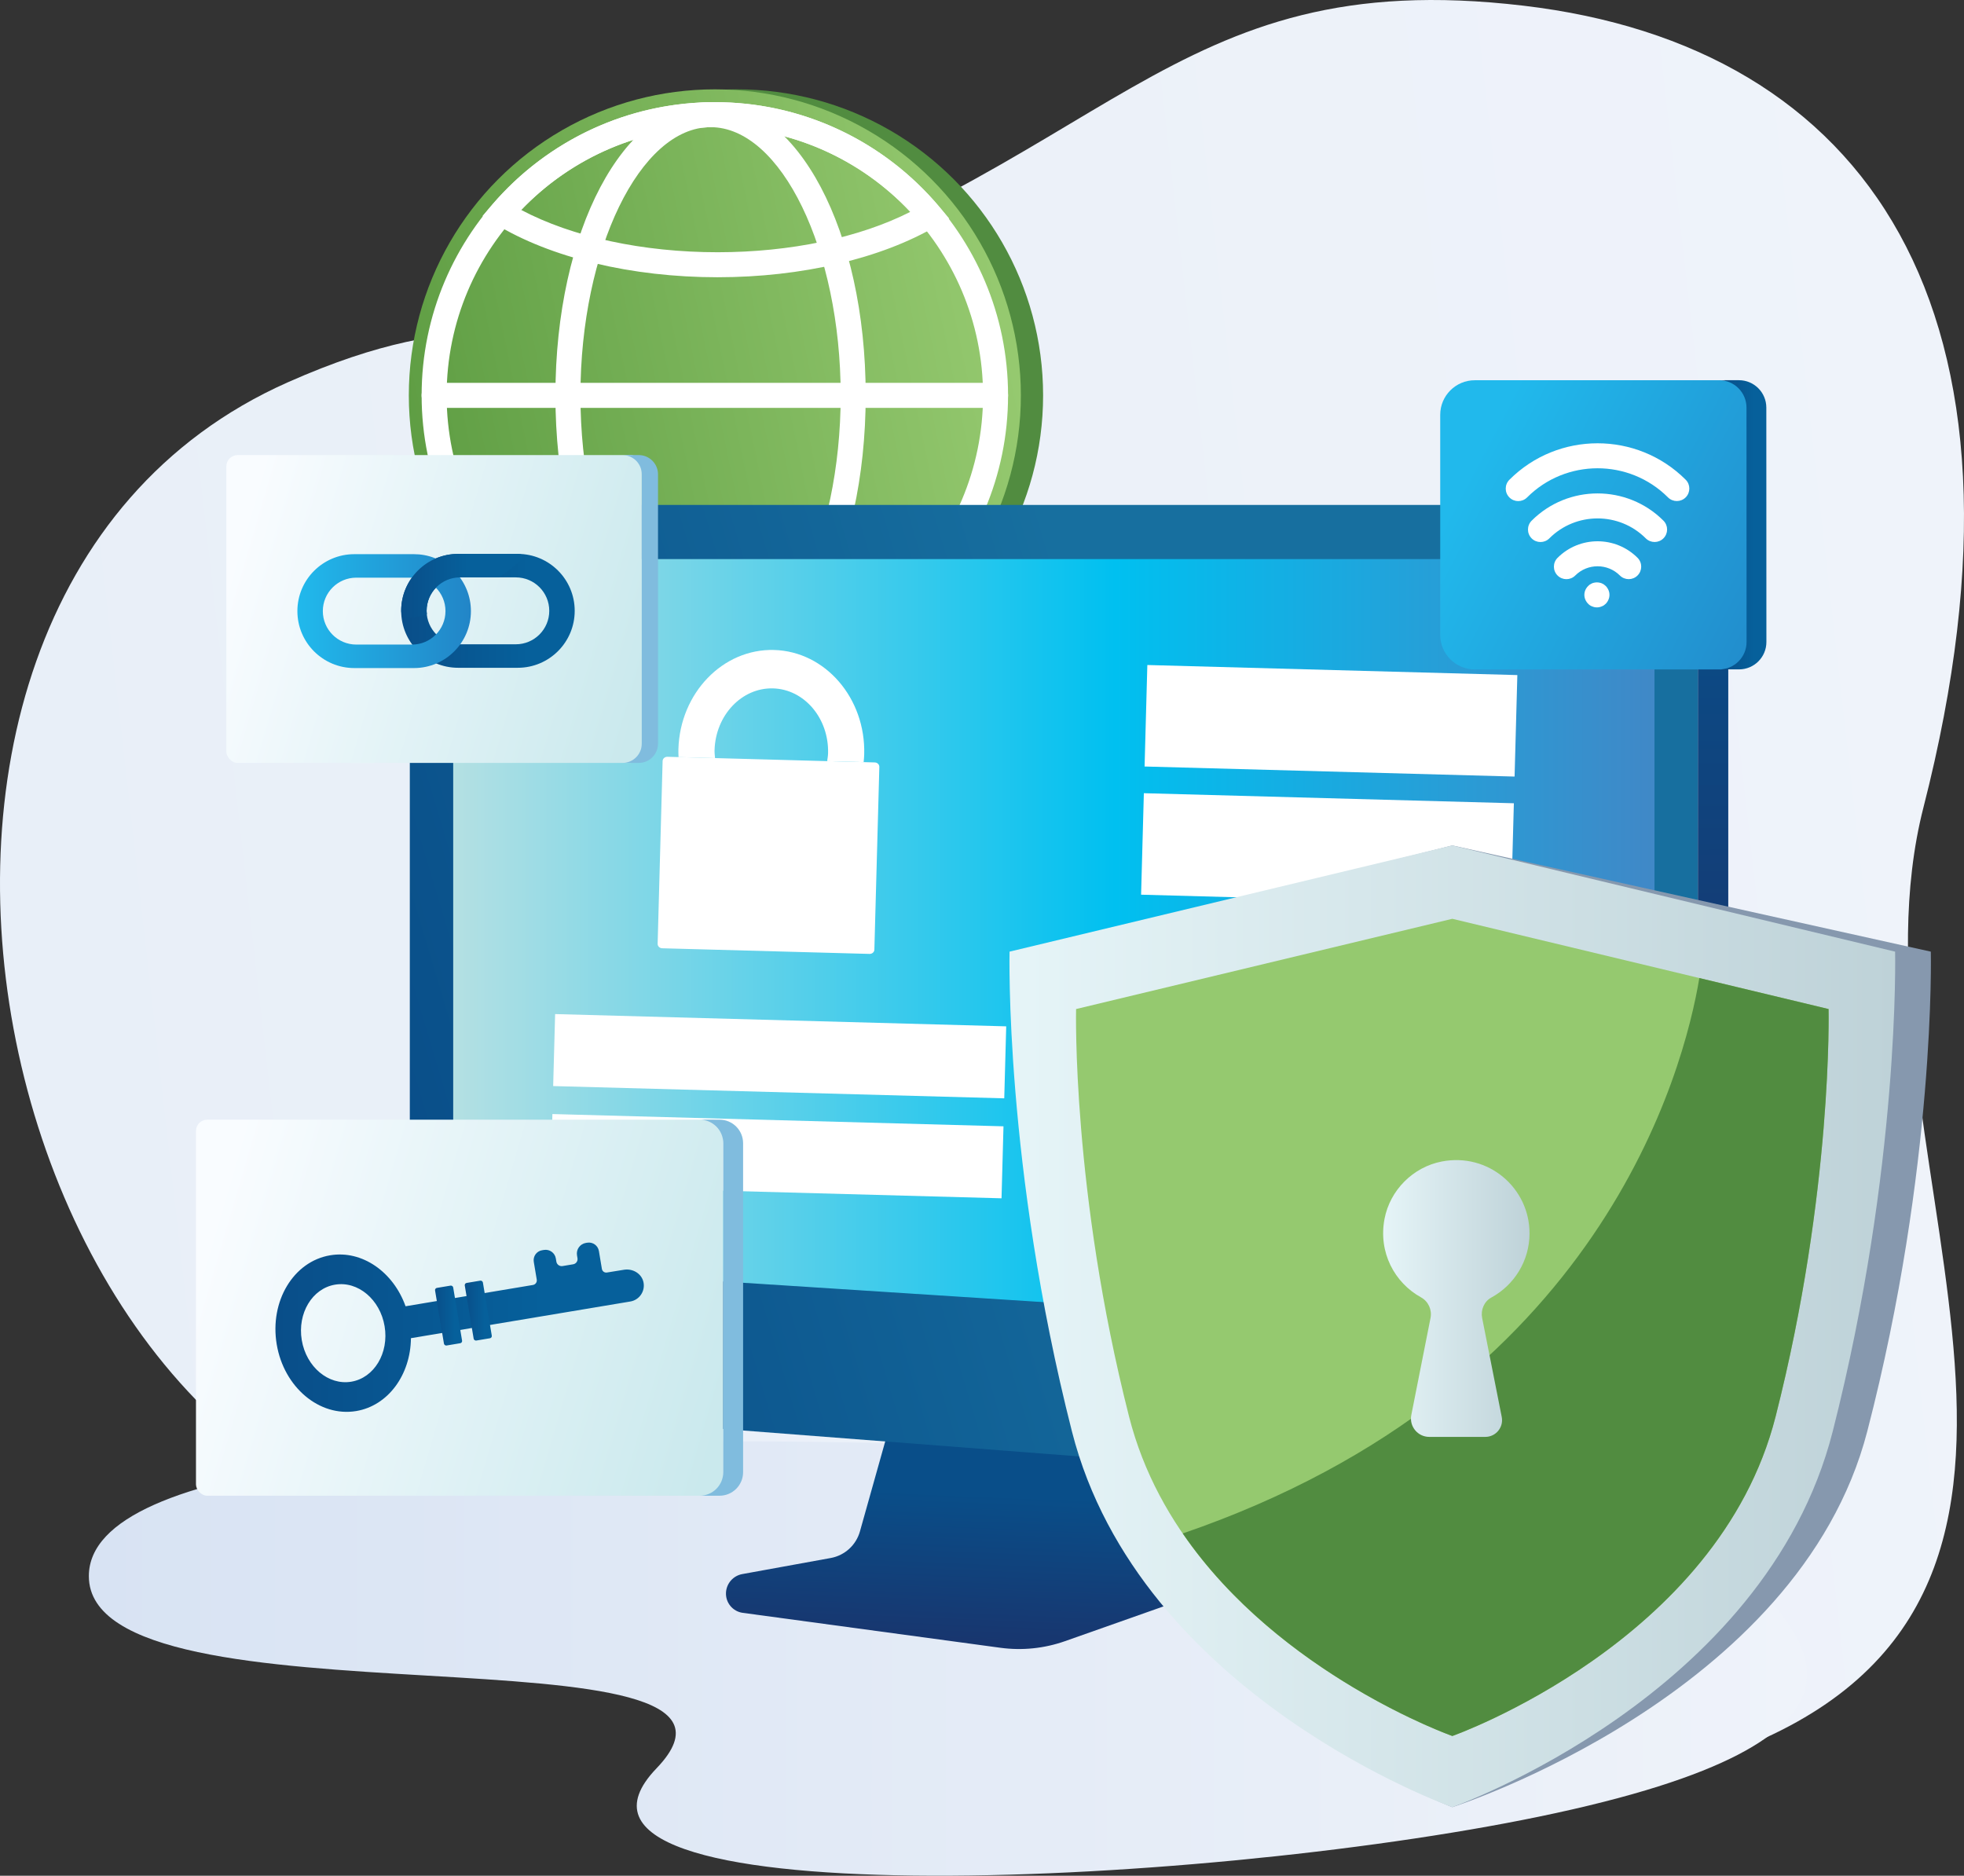 <?xml version="1.0" encoding="UTF-8"?>
<svg id="Layer_1" xmlns="http://www.w3.org/2000/svg" width="218.722mm" height="208.892mm" xmlns:xlink="http://www.w3.org/1999/xlink" version="1.1" viewBox="0 0 620 592.135">
  <rect x="0" y="0" width="620" height="592.135" fill="#333333" stroke="none"/>
  <!-- Generator: Adobe Illustrator 29.5.1, SVG Export Plug-In . SVG Version: 2.1.0 Build 141)  -->
  <defs>
    <style>
      .st0 {
        fill: #8698ae;
      }

      .st1 {
        fill: url(#linear-gradient2);
      }

      .st2 {
        fill: url(#linear-gradient1);
      }

      .st3 {
        fill: url(#linear-gradient9);
      }

      .st4 {
        fill: url(#linear-gradient3);
      }

      .st5 {
        fill: url(#linear-gradient6);
      }

      .st6 {
        fill: url(#linear-gradient8);
      }

      .st7 {
        fill: url(#linear-gradient7);
      }

      .st8 {
        fill: url(#linear-gradient5);
      }

      .st9 {
        fill: url(#linear-gradient4);
      }

      .st10 {
        fill: url(#linear-gradient18);
      }

      .st11 {
        fill: url(#linear-gradient13);
      }

      .st12 {
        fill: url(#linear-gradient12);
      }

      .st13 {
        fill: url(#linear-gradient15);
      }

      .st14 {
        fill: url(#linear-gradient16);
      }

      .st15 {
        fill: url(#linear-gradient11);
      }

      .st16 {
        fill: url(#linear-gradient10);
      }

      .st17 {
        fill: url(#linear-gradient17);
      }

      .st18 {
        fill: url(#linear-gradient14);
      }

      .st19 {
        fill: url(#linear-gradient19);
      }

      .st20 {
        fill: url(#linear-gradient23);
      }

      .st21 {
        fill: url(#linear-gradient22);
      }

      .st22 {
        fill: url(#linear-gradient24);
      }

      .st23 {
        fill: url(#linear-gradient25);
      }

      .st24 {
        fill: url(#linear-gradient21);
      }

      .st25 {
        fill: url(#linear-gradient20);
      }

      .st26 {
        fill: url(#linear-gradient26);
      }

      .st27 {
        fill: url(#linear-gradient);
      }

      .st28 {
        fill: #518c40;
      }

      .st29 {
        fill: #fff;
      }

      .st30 {
        fill: none;
        stroke: #fff;
        stroke-linecap: round;
        stroke-miterlimit: 10;
        stroke-width: 3px;
      }

      .st31 {
        fill: #95c96f;
      }

      .st32 {
        fill: #80bcde;
      }
    </style>
    <linearGradient id="linear-gradient" x1="-632.599" y1="954.058" x2="-.374" y2="954.058" gradientTransform="translate(-102.819 -609.605) rotate(173.523) scale(1 -1)" gradientUnits="userSpaceOnUse">
      <stop offset=".002" stop-color="#eff3fa"/>
      <stop offset="1" stop-color="#e8eff8"/>
    </linearGradient>
    <linearGradient id="linear-gradient1" x1="-625.988" y1="1139.574" x2="-83.614" y2="1139.574" gradientTransform="translate(-55.565 -616) rotate(-180) scale(1 -1)" gradientUnits="userSpaceOnUse">
      <stop offset=".002" stop-color="#eff3fa"/>
      <stop offset="1" stop-color="#d8e3f3"/>
    </linearGradient>
    <linearGradient id="linear-gradient2" x1="-353.489" y1="721.756" x2="-164.194" y2="760.674" gradientTransform="translate(-35.136 -616) rotate(-180) scale(1 -1)" gradientUnits="userSpaceOnUse">
      <stop offset="0" stop-color="#95c96f"/>
      <stop offset="1" stop-color="#5e9d43"/>
    </linearGradient>
    <linearGradient id="linear-gradient3" x1="-383.751" y1="1228.109" x2="-381.056" y2="1092.668" gradientTransform="translate(-6.252 -642.536) rotate(-176.463) scale(1 -1)" gradientUnits="userSpaceOnUse">
      <stop offset=".401" stop-color="#23245b"/>
      <stop offset="1" stop-color="#094e89"/>
    </linearGradient>
    <linearGradient id="linear-gradient4" x1="-467.815" y1="993.008" x2="-80.456" y2="877.267" gradientTransform="translate(597.928 -616)" gradientUnits="userSpaceOnUse">
      <stop offset="0" stop-color="#094e89"/>
      <stop offset=".628" stop-color="#176f9f"/>
    </linearGradient>
    <linearGradient id="linear-gradient5" x1="-64.764" y1="791.763" x2="-63.271" y2="1084.15" gradientTransform="translate(597.928 -616)" gradientUnits="userSpaceOnUse">
      <stop offset="0" stop-color="#094e89"/>
      <stop offset=".984" stop-color="#23245b"/>
    </linearGradient>
    <linearGradient id="linear-gradient6" x1="143.068" y1="915.634" x2="522.29" y2="915.634" gradientTransform="translate(0 -616)" gradientUnits="userSpaceOnUse">
      <stop offset="0" stop-color="#b4e0e3"/>
      <stop offset=".551" stop-color="#00c0f0"/>
      <stop offset="1" stop-color="#4088c7"/>
    </linearGradient>
    <linearGradient id="linear-gradient7" x1="-922.19" y1="830.933" x2="-863.512" y2="830.933" gradientTransform="translate(-625.966 -632.396) rotate(-178.441) scale(1 -1)" gradientUnits="userSpaceOnUse">
      <stop offset="0" stop-color="#fff"/>
      <stop offset=".802" stop-color="#fff"/>
    </linearGradient>
    <linearGradient id="linear-gradient8" x1="225.994" y1="878.262" x2="294.437" y2="878.262" gradientTransform="translate(6.369 -614.994) rotate(1.559)" gradientUnits="userSpaceOnUse">
      <stop offset="0" stop-color="#fff"/>
      <stop offset=".802" stop-color="#fff"/>
    </linearGradient>
    <linearGradient id="linear-gradient9" x1="-898.598" y1="878.457" x2="-887.103" y2="878.457" gradientTransform="translate(-625.966 -632.396) rotate(-178.441) scale(1 -1)" gradientUnits="userSpaceOnUse">
      <stop offset="0" stop-color="#fff"/>
      <stop offset=".758" stop-color="#fff"/>
    </linearGradient>
    <linearGradient id="linear-gradient10" x1="377.406" y1="832.063" x2="494.253" y2="832.063" gradientTransform="translate(1252.224 -208.287) rotate(90)" gradientUnits="userSpaceOnUse">
      <stop offset="0" stop-color="#fff"/>
      <stop offset=".826" stop-color="#fff"/>
    </linearGradient>
    <linearGradient id="linear-gradient11" x1="377.406" y1="872.544" x2="494.253" y2="872.544" gradientTransform="translate(1291.604 -167.821) rotate(90)" gradientUnits="userSpaceOnUse">
      <stop offset="0" stop-color="#fff"/>
      <stop offset=".826" stop-color="#fff"/>
    </linearGradient>
    <linearGradient id="linear-gradient12" x1="377.405" y1="917.053" x2="494.252" y2="917.053" gradientTransform="translate(1334.903 -123.328) rotate(90)" gradientUnits="userSpaceOnUse">
      <stop offset="0" stop-color="#fff"/>
      <stop offset=".826" stop-color="#fff"/>
    </linearGradient>
    <linearGradient id="linear-gradient13" x1="193.519" y1="942.641" x2="335.97" y2="942.641" gradientTransform="translate(1188.774 68.684) rotate(90)" gradientUnits="userSpaceOnUse">
      <stop offset="0" stop-color="#fff"/>
      <stop offset=".826" stop-color="#fff"/>
    </linearGradient>
    <linearGradient id="linear-gradient14" x1="193.519" y1="974.212" x2="335.97" y2="974.212" gradientTransform="translate(1219.486 100.242) rotate(90)" gradientUnits="userSpaceOnUse">
      <stop offset="0" stop-color="#fff"/>
      <stop offset=".826" stop-color="#fff"/>
    </linearGradient>
    <linearGradient id="linear-gradient15" x1="318.667" y1="1034.692" x2="598.28" y2="1034.692" gradientTransform="translate(0 -616)" gradientUnits="userSpaceOnUse">
      <stop offset=".018" stop-color="#e5f4f7"/>
      <stop offset="1" stop-color="#bed2d8"/>
    </linearGradient>
    <linearGradient id="linear-gradient16" x1="436.633" y1="1025.916" x2="482.843" y2="1025.916" gradientTransform="translate(0 -616)" gradientUnits="userSpaceOnUse">
      <stop offset=".018" stop-color="#e5f4f7"/>
      <stop offset="1" stop-color="#bed2d8"/>
    </linearGradient>
    <linearGradient id="linear-gradient17" x1="66.182" y1="1005.659" x2="230.665" y2="1053.933" gradientTransform="translate(0 -616)" gradientUnits="userSpaceOnUse">
      <stop offset="0" stop-color="#f9fcff"/>
      <stop offset="1" stop-color="#cae9ed"/>
    </linearGradient>
    <linearGradient id="linear-gradient18" x1="86.947" y1="1034.979" x2="203.243" y2="1034.979" gradientTransform="translate(0 -616)" gradientUnits="userSpaceOnUse">
      <stop offset="0" stop-color="#094e89"/>
      <stop offset=".732" stop-color="#06609b"/>
    </linearGradient>
    <linearGradient id="linear-gradient19" x1="137.332" y1="1031.302" x2="145.881" y2="1031.302" gradientTransform="translate(171.975 -625.233) rotate(9.49)" gradientUnits="userSpaceOnUse">
      <stop offset="0" stop-color="#094e89"/>
      <stop offset=".732" stop-color="#06609b"/>
    </linearGradient>
    <linearGradient id="linear-gradient20" x1="146.71" y1="1029.734" x2="155.259" y2="1029.734" gradientTransform="translate(171.845 -626.801) rotate(9.49)" gradientUnits="userSpaceOnUse">
      <stop offset="0" stop-color="#094e89"/>
      <stop offset=".732" stop-color="#06609b"/>
    </linearGradient>
    <linearGradient id="linear-gradient21" x1="465.99" y1="761.372" x2="576.011" y2="819.255" gradientTransform="translate(-.311 -615.739) rotate(-.017)" gradientUnits="userSpaceOnUse">
      <stop offset=".001" stop-color="#21b9ec"/>
      <stop offset="1" stop-color="#2285c7"/>
    </linearGradient>
    <linearGradient id="linear-gradient22" x1="542.682" y1="781.671" x2="557.621" y2="781.671" gradientTransform="translate(0 -616)" gradientUnits="userSpaceOnUse">
      <stop offset="0" stop-color="#094e89"/>
      <stop offset=".732" stop-color="#06609b"/>
    </linearGradient>
    <linearGradient id="linear-gradient23" x1="74.581" y1="789.924" x2="204.742" y2="828.124" gradientTransform="translate(0 -616)" gradientUnits="userSpaceOnUse">
      <stop offset="0" stop-color="#f9fcff"/>
      <stop offset="1" stop-color="#cae9ed"/>
    </linearGradient>
    <linearGradient id="linear-gradient24" x1="126.646" y1="808.832" x2="181.423" y2="808.832" gradientTransform="translate(0 -616)" gradientUnits="userSpaceOnUse">
      <stop offset="0" stop-color="#094e89"/>
      <stop offset=".732" stop-color="#06609b"/>
    </linearGradient>
    <linearGradient id="linear-gradient25" x1="93.881" y1="808.919" x2="148.658" y2="808.919" gradientTransform="translate(0 -616)" gradientUnits="userSpaceOnUse">
      <stop offset=".001" stop-color="#21b9ec"/>
      <stop offset="1" stop-color="#2285c7"/>
    </linearGradient>
    <linearGradient id="linear-gradient26" x1="126.646" y1="800.907" x2="164.829" y2="800.907" gradientTransform="translate(0 -616)" gradientUnits="userSpaceOnUse">
      <stop offset="0" stop-color="#094e89"/>
      <stop offset=".55" stop-color="#06609b"/>
    </linearGradient>
  </defs>
  <g id="Background">
    <path id="Background1" class="st27" d="M480.982,1.802c107.601,12.708,166.677,95.078,126.218,253.085-26.221,102.403,66.986,240.689-50.336,293.927-192.009,87.13-221.897-68.561-389.73-62.404C-.698,492.566-69.647,191.977,90.796,120.711c59.076-26.241,74.303-9.045,126.974-25.56C352.606,52.873,367.427-11.61,480.982,1.802Z"/>
    <path id="Background2" class="st2" d="M507.17,468.703s30.323,11.223,45.743,29.584c15.42,18.362,51.778,50.63-67.096,75.203-109.477,22.63-324.056,32.052-278.562-15.263,45.494-47.316-179.288-10.501-179.206-60.695.12-74.097,479.121-28.829,479.121-28.829h0Z"/>
  </g>
  <g id="Globe">
    <circle id="Globe_Part" class="st28" cx="232.682" cy="124.813" r="96.608"/>
    <circle id="Globe_Part1" class="st1" cx="225.662" cy="124.813" r="96.608"/>
    <g id="Globe_Part2">
      <path class="st29" d="M225.663,217.376c-51.04,0-92.563-41.524-92.563-92.563s41.524-92.563,92.563-92.563,92.563,41.524,92.563,92.563-41.524,92.563-92.563,92.563ZM225.663,40.144c-46.686,0-84.668,37.982-84.668,84.668s37.982,84.668,84.668,84.668,84.668-37.982,84.668-84.668-37.982-84.668-84.668-84.668Z"/>
    </g>
    <g id="Globe_Part3">
      <path class="st29" d="M224.311,217.376c-27.461,0-48.971-40.659-48.971-92.563s21.51-92.563,48.971-92.563,48.972,40.659,48.972,92.563-21.511,92.563-48.972,92.563ZM224.311,40.144c-22.265,0-41.076,38.773-41.076,84.668s18.81,84.668,41.076,84.668,41.077-38.773,41.077-84.668-18.811-84.668-41.077-84.668Z"/>
    </g>
    <g id="Globe_Part4">
      <path class="st29" d="M314.279,128.76h-177.232c-2.181,0-3.948-1.767-3.948-3.948s1.767-3.948,3.948-3.948h177.232c2.179,0,3.948,1.767,3.948,3.948s-1.768,3.948-3.948,3.948Z"/>
    </g>
    <path id="Globe_Part5" class="st30" d="M226.555,168.405c26.067,0,49.501,5.72,65.716,14.822-16.241,18.505-40.051,30.202-66.608,30.202-26.226,0-49.782-11.402-66.007-29.508,16.247-9.5,40.183-15.516,66.899-15.516Z"/>
    <g id="Globe_Part6">
      <path class="st29" d="M226.555,87.523c-27.172,0-52.8-6.157-70.313-16.892l-3.944-2.416,3.006-3.515c17.636-20.623,43.281-32.452,70.36-32.452,27.456,0,53.329,12.092,70.987,33.177l2.993,3.574-4.018,2.363c-17.461,10.27-42.636,16.16-69.07,16.16ZM164.527,66.27c16.109,8.526,38.381,13.358,62.028,13.358,22.971,0,44.81-4.613,60.831-12.755-15.995-17.043-38.227-26.728-61.723-26.728-23.164,0-45.184,9.465-61.136,26.126Z"/>
    </g>
  </g>
  <g id="PC">
    <path id="PC_Part" class="st4" d="M378.11,458.294l3.687,35.513c.481,4.634-2.277,8.994-6.67,10.545l-38.9,13.728c-6.543,2.309-13.542,3.027-20.417,2.095l-81.331-11.025c-3.182-.431-5.492-3.246-5.294-6.451h0c.178-2.882,2.3-5.27,5.141-5.787l27.913-5.071c4.429-.805,8.012-4.065,9.229-8.399l8.762-31.194,97.88,6.046v0Z"/>
    <path id="PC_Part1" class="st9" d="M143.788,444.584l375.365,28.942c9.079.7,16.834-6.435,16.834-15.488V174.926c0-8.579-6.996-15.535-15.626-15.535H144.997c-8.63,0-15.626,6.955-15.626,15.535v254.169c0,8.114,6.281,14.861,14.417,15.488l0.0 0Z"/>
    <path id="PC_Part2" class="st8" d="M535.987,458.037V174.926c0-8.58-6.864-15.535-15.33-15.535h9.596c8.467,0,15.33,6.955,15.33,15.535v283.111c0,9.053-7.608,16.188-16.516,15.489l-5.088-.4c6.808-1.541,12.007-7.625,12.007-15.089Z"/>
    <g id="PC_Part3">
      <path id="Mask" class="st5" d="M522.29,411.636v-224.004c0-6.149-4.985-11.134-11.134-11.134H154.203c-6.149,0-11.134,4.985-11.134,11.134v200.978c0,5.871,4.559,10.733,10.418,11.111l356.953,23.026c6.418.414,11.851-4.68,11.851-11.111Z"/>
    </g>
    <g id="PC_Part5">
      <path id="PC_Part7" class="st7" d="M272.412,240.585l-11.297-.307c.114-.815.267-1.617.291-2.461.3-11.038-7.493-20.237-17.373-20.505s-18.161,8.493-18.462,19.531c-.023.845.087,1.653.156,2.473l-11.299-.307c-.078-.002-.144.037-.221.041-.037-.834-.071-1.669-.048-2.518.482-17.724,14.031-31.786,30.203-31.346,16.172.44,28.936,15.218,28.454,32.941-.023.849-.103,1.681-.185,2.512-.077-.008-.141-.051-.22-.053Z"/>
      <path id="PC_Part9" class="st6" d="M209.051,299.355l65.452,1.78c.818.022,1.499-.575,1.519-1.333l1.569-57.702c.021-.758-.626-1.391-1.445-1.413l-65.452-1.78c-.819-.022-1.499.574-1.52,1.333l-1.569,57.702c-.021.758.626,1.391,1.445,1.414Z"/>
      <path id="PC_Part11" class="st3" d="M237.045,262.838c.096-3.531,3.358-6.232,6.994-5.458,2.202.469,3.984,2.285,4.395,4.498.541,2.916-1.099,5.503-3.542,6.465l-.339,12.452c-.031,1.138-.978,2.035-2.116,2.004l-.298-.008c-1.178-.032-2.108-1.013-2.076-2.192l.337-12.378c-2.033-.931-3.42-3.007-3.355-5.382Z"/>
      <rect id="PC_Part13" class="st16" x="404.136" y="169.119" width="32.05" height="116.847" transform="translate(181.279 641.361) rotate(-88.442)"/>
      <rect id="PC_Part15" class="st15" x="403.035" y="209.585" width="32.05" height="116.847" transform="translate(139.757 679.627) rotate(-88.442)"/>
      <rect id="PC_Part17" class="st12" x="401.825" y="254.077" width="32.05" height="116.847" transform="translate(94.105 721.699) rotate(-88.442)"/>
      <rect id="PC_Part19" class="st11" x="234.766" y="262.203" width="22.734" height="142.451" transform="translate(-93.864 570.404) rotate(-88.442)"/>
      <rect id="PC_Part21" class="st18" x="233.908" y="293.761" width="22.734" height="142.451" transform="translate(-126.246 600.247) rotate(-88.442)"/>
    </g>
  </g>
  <g id="Shield">
    <path id="Shield_Part" class="st0" d="M609.526,300.419l-151.052-33.528-133.806,33.528s-1.651,67.672,20.059,151.424c21.71,83.752,113.747,118.649,113.747,118.649,0,0,109.282-34.897,130.993-118.649,21.71-83.752,20.059-151.424,20.059-151.424h0Z"/>
    <path id="Shield_Part1" class="st13" d="M598.252,300.419l-139.778-33.528-139.778,33.528s-1.62,67.672,19.686,151.424c21.306,83.752,120.092,118.649,120.092,118.649,0,0,98.786-34.897,120.092-118.649,21.306-83.752,19.686-151.424,19.686-151.424h0Z"/>
    <path id="Shield_Part2" class="st31" d="M577.247,318.539l-118.774-28.49-118.774,28.49s-1.377,57.504,16.728,128.67c18.104,71.167,102.046,100.82,102.046,100.82,0,0,83.941-29.653,102.046-100.82,18.104-71.166,16.727-128.67,16.727-128.67Z"/>
    <path id="Shield_Part4" class="st28" d="M536.449,308.753c-4.793,28.79-30.828,129.933-163.074,175.332,30.648,44.683,85.098,63.944,85.098,63.944,0,0,83.941-29.653,102.046-100.82,18.105-71.166,16.728-128.67,16.728-128.67l-40.799-9.786 0.0 0Z"/>
    <path id="Shield_Part5" class="st14" d="M482.843,389.331c0-14.279-12.952-25.532-27.748-22.653-9.028,1.757-16.291,9.047-18.023,18.079-2.029,10.584,3.171,20.198,11.523,24.803,2.312,1.275,3.508,3.918,2.995,6.508l-6.066,30.635c-.708,3.573,2.027,6.903,5.67,6.903h17.695c3.328,0,5.826-3.042,5.18-6.306l-6.177-31.197c-.505-2.551.592-5.237,2.876-6.48,7.192-3.914,12.075-11.528,12.075-20.292Z"/>
  </g>
  <g id="Board_3">
    <rect id="Board_3_Part" class="st17" x="61.866" y="353.464" width="166.457" height="118.711" rx="3.563" ry="3.563"/>
    <path id="Board_3_Part1" class="st32" d="M227.148,353.464h-6.26c4.107,0,7.435,3.329,7.435,7.435v103.84c0,4.107-3.329,7.435-7.435,7.435h6.26c4.107,0,7.435-3.329,7.435-7.435v-103.84c0-4.106-3.329-7.435-7.435-7.435Z"/>
    <path id="Board_3_Part2" class="st10" d="M196.965,400.844s-3.413.559-5.379.871c-.751.119-1.453-.391-1.579-1.14l-.943-5.642c-.292-1.745-1.943-2.924-3.688-2.632l-.432.072c-1.852.31-3.102,2.062-2.793,3.914l.153.917c.151.903-.459,1.758-1.362,1.909l-3.362.562c-.92.154-1.79-.467-1.944-1.387l-.169-1.011c-.298-1.783-1.985-2.987-3.768-2.689l-.582.097c-1.732.29-2.901,1.928-2.612,3.66l.939,5.617c.133.797-.405,1.551-1.202,1.684l-40.171,6.715c-.023.004-.046-.009-.054-.032-3.866-10.794-13.69-17.74-23.788-16.052-11.592,1.938-19.149,14.516-16.879,28.094,2.27,13.578,13.506,23.015,25.098,21.078,10.113-1.69,17.152-11.48,17.277-22.966 0-.023.017-.044.04-.047l69.211-11.569c2.858-.478,4.763-3.243,4.153-6.108-.581-2.73-3.411-4.374-6.164-3.914ZM110.899,436.18c-7.222,1.207-14.223-4.672-15.637-13.132s3.294-16.297,10.516-17.504c7.222-1.207,14.223,4.672,15.637,13.132,1.414,8.46-3.294,16.297-10.516,17.504Z"/>
    <rect id="Board_3_Part3" class="st19" x="138.706" y="406.082" width="5.801" height="18.439" rx=".702" ry=".702" transform="translate(-66.535 29.031) rotate(-9.49)"/>
    <rect id="Board_3_Part4" class="st25" x="148.084" y="404.515" width="5.801" height="18.439" rx=".702" ry=".702" transform="translate(-66.148 30.556) rotate(-9.49)"/>
  </g>
  <g id="Board_2">
    <path id="Board_2_Part" class="st24" d="M465.563,120.038h77.505c6.023,0,10.913,4.89,10.913,10.913v69.471c0,6.023-4.89,10.912-10.912,10.912h-77.506c-6.022,0-10.912-4.889-10.912-10.912v-69.471c0-6.023,4.89-10.913,10.913-10.913Z"/>
    <path id="Board_2_Part1" class="st21" d="M548.942,120.022l-6.26.002c4.779-.002,8.653,3.871,8.655,8.649l.024,73.992c.002,4.778-3.871,8.653-8.649,8.655l6.26-.002c4.779-.002,8.651-3.877,8.649-8.655l-.024-73.992c-.002-4.778-3.876-8.651-8.655-8.649h-0Z"/>
    <g id="Board_2_Part2">
      <path class="st29" d="M479.28,158.19c-1.01,0-2.02-.386-2.791-1.155-1.542-1.542-1.542-4.041,0-5.583,15.335-15.343,40.296-15.356,55.646-.018,1.542,1.541,1.542,4.04,0,5.583-1.537,1.542-4.04,1.541-5.582.001-12.267-12.262-32.22-12.251-44.482.015-.771.771-1.781,1.157-2.791,1.157Z"/>
    </g>
    <g id="Board_2_Part3">
      <path class="st29" d="M486.304,171.112c-1.01,0-2.02-.386-2.791-1.155-1.542-1.542-1.542-4.041,0-5.583,11.467-11.471,30.128-11.479,41.606-.013,1.542,1.541,1.542,4.04,0,5.583-1.537,1.542-4.04,1.541-5.582.001-8.394-8.391-22.048-8.386-30.442.01-.771.771-1.781,1.157-2.791,1.157Z"/>
    </g>
    <g id="Board_2_Part4">
      <path class="st29" d="M494.489,182.834c-1.01,0-2.02-.386-2.791-1.155-1.542-1.541-1.542-4.04,0-5.582,6.955-6.961,18.278-6.967,25.243-.012,1.545,1.541,1.545,4.041.005,5.583-1.542,1.545-4.045,1.543-5.582.004-3.888-3.881-10.203-3.874-14.081.004-.771.772-1.784,1.158-2.794,1.158Z"/>
    </g>
    <g id="Board_2_Part5">
      <path class="st29" d="M504.129,191.745c-.262,0-.527-.026-.789-.078-.236-.053-.501-.132-.738-.238-.236-.078-.473-.209-.684-.342-.211-.158-.421-.316-.578-.5-.185-.184-.37-.394-.501-.605-.157-.211-.262-.447-.368-.684-.105-.238-.185-.474-.236-.738-.054-.263-.08-.5-.08-.763s.026-.526.08-.789c.051-.238.131-.5.236-.738.105-.236.211-.447.368-.658.131-.236.316-.42.501-.605.157-.184.368-.342.578-.5.211-.131.447-.263.684-.369.236-.104.501-.157.738-.209.527-.105,1.025-.105,1.552,0,.236.053.501.105.738.209.236.105.473.238.684.369.211.158.421.316.607.5.182.185.342.369.473.605.157.211.262.421.368.658.105.238.185.5.239.738.051.263.077.526.077.789s-.026.5-.077.763c-.054.263-.134.5-.239.738-.105.236-.211.473-.368.684-.131.211-.29.421-.473.605-.185.184-.396.342-.607.5-.211.132-.447.263-.684.342-.236.105-.501.185-.738.238-.262.053-.527.078-.763.078Z"/>
    </g>
  </g>
  <g id="Board_1">
    <g id="Board_1_Part">
      <rect id="Board_1_Part1" class="st20" x="71.455" y="143.66" width="131.145" height="97.182" rx="3.563" ry="3.563"/>
      <path id="Board_1_Part2" class="st32" d="M201.638,143.66h-5.125c3.362,0,6.087,2.725,6.087,6.087v85.008c0,3.362-2.725,6.087-6.087,6.087h5.125c3.362,0,6.087-2.725,6.087-6.087v-85.008c0-3.362-2.725-6.087-6.087-6.087Z"/>
    </g>
    <path id="Board_1_Part3" class="st22" d="M126.646,192.832v0c0,9.928,8.048,17.977,17.977,17.977h18.824c9.928,0,17.977-8.048,17.977-17.977v-0c0-9.928-8.048-17.977-17.977-17.977h-18.824c-9.928,0-17.977,8.048-17.977,17.977ZM162.832,182.27c5.833,0,10.561,4.728,10.561,10.561,0,5.833-4.729,10.561-10.561,10.561h-17.596c-5.833,0-10.561-4.728-10.561-10.561,0-5.833,4.729-10.561,10.561-10.561h17.596Z"/>
    <path id="Board_1_Part4" class="st23" d="M132.29,175.013c-.53-.047-1.066-.071-1.608-.071h-18.824c-9.928,0-17.977,8.048-17.977,17.977v0c0,9.928,8.048,17.977,17.977,17.977h18.824c9.928,0,17.977-8.048,17.977-17.977v-0c0-9.386-7.194-17.092-16.368-17.906M127.832,182.357h2.236c5.833,0,10.561,4.728,10.561,10.561,0,5.833-4.729,10.561-10.561,10.561h-17.596c-5.833,0-10.561-4.728-10.561-10.561,0-5.833,4.728-10.561,10.561-10.561h15.36"/>
    <path id="Board_1_Part5" class="st26" d="M134.675,192.832c0-5.833,4.729-10.561,10.561-10.561h12.272c5.952-4.008,9.406-7.415,5.938-7.415h-18.824c-9.928,0-17.977,8.048-17.977,17.977h0c0,2.669,3.391,2.59,8.137,1.067-.036-.356-.108-.702-.108-1.067Z"/>
  </g>
</svg>